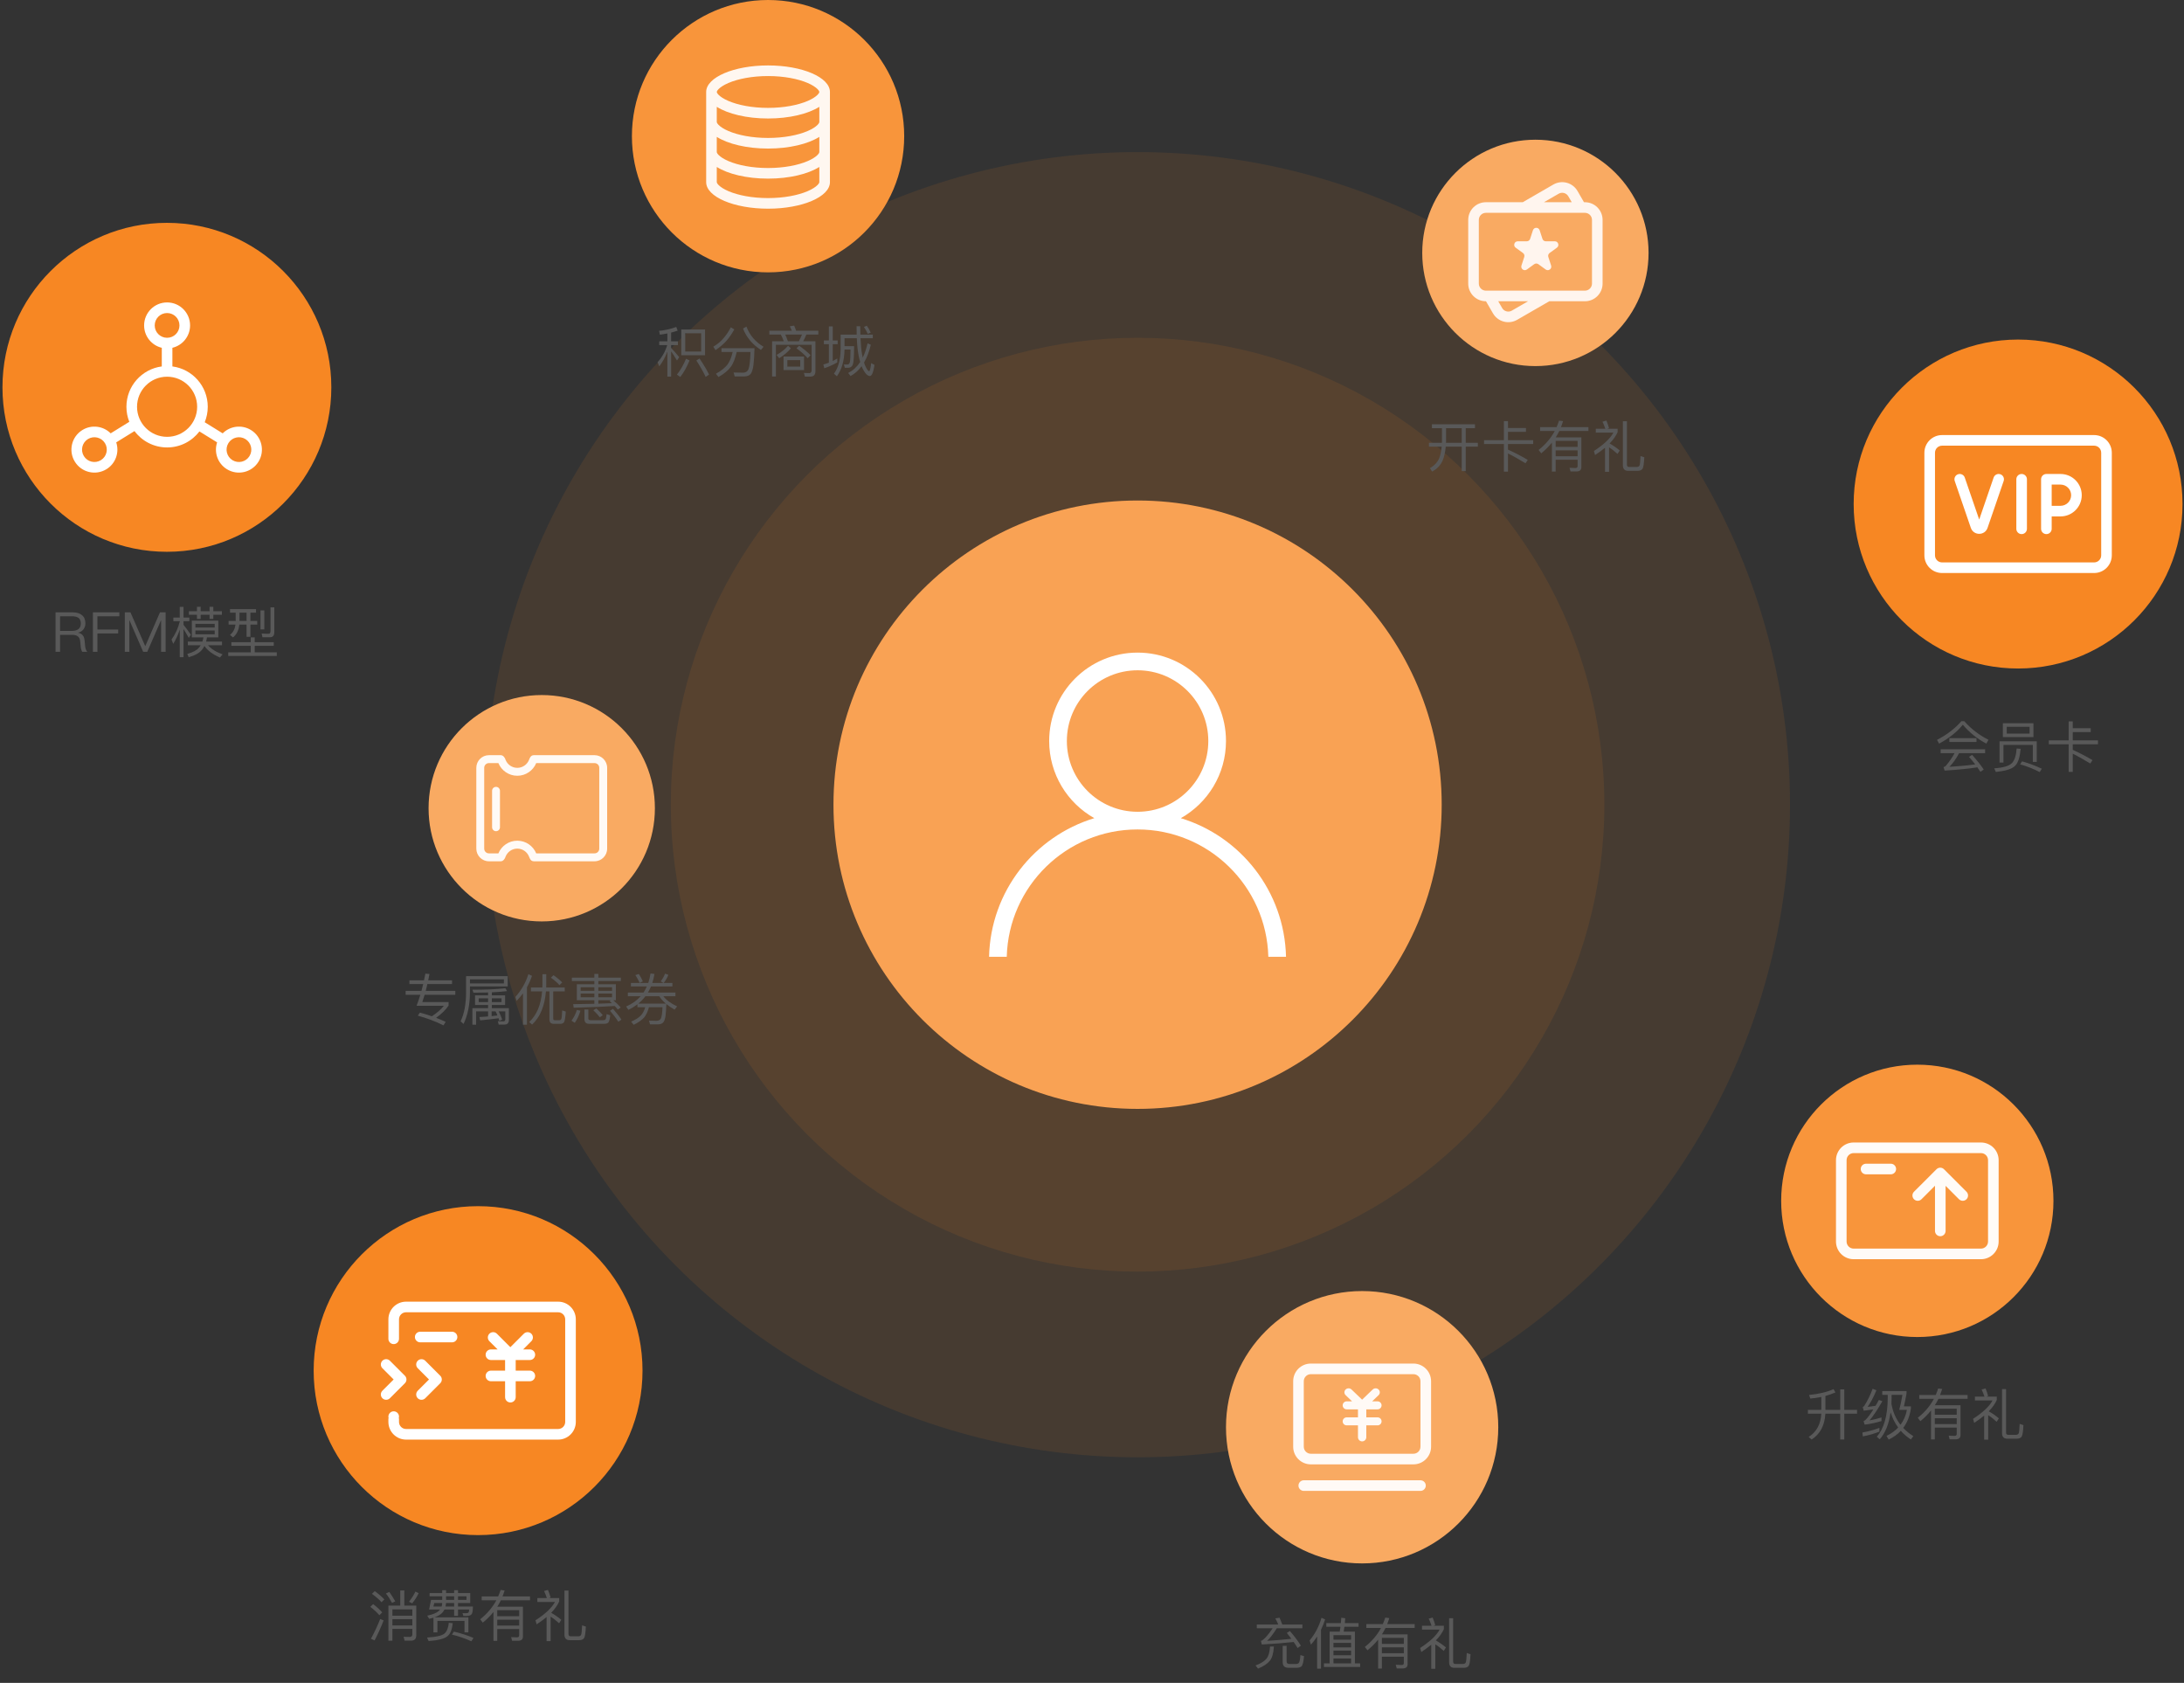 <svg width="553" height="426" viewBox="0 0 553 426" fill="none" xmlns="http://www.w3.org/2000/svg">
<rect x="0" y="0" width="553" height="426" fill="#333333" stroke="none"/>
<circle cx="288.042" cy="203.699" r="165.198" fill="#F78723" fill-opacity="0.1"/>
<circle cx="288.042" cy="203.699" r="118.19" fill="#F78723" fill-opacity="0.1"/>
<circle cx="288.042" cy="203.699" r="77.003" fill="#F9A254"/>
<path fill-rule="evenodd" clip-rule="evenodd" d="M305.95 187.582C305.95 197.472 297.932 205.49 288.042 205.49C278.152 205.49 270.134 197.472 270.134 187.582C270.134 177.692 278.152 169.674 288.042 169.674C297.932 169.674 305.95 177.692 305.95 187.582ZM298.99 207.111C305.815 203.277 310.426 195.968 310.426 187.582C310.426 175.219 300.405 165.198 288.042 165.198C275.679 165.198 265.657 175.219 265.657 187.582C265.657 195.965 270.266 203.272 277.087 207.107C261.928 211.711 250.823 225.63 250.436 242.2H254.914C255.389 224.317 270.034 209.966 288.032 209.966C306.029 209.966 320.674 224.317 321.149 242.2H325.627C325.24 225.635 314.142 211.719 298.99 207.111Z" fill="white"/>
<circle cx="42.26" cy="98.044" r="41.635" fill="#F78723"/>
<path fill-rule="evenodd" clip-rule="evenodd" d="M42.309 85.508C44.04 85.508 45.443 84.105 45.443 82.375C45.443 80.644 44.04 79.241 42.309 79.241C40.578 79.241 39.175 80.644 39.175 82.375C39.175 84.105 40.578 85.508 42.309 85.508ZM43.652 88.039C46.219 87.433 48.129 85.127 48.129 82.375C48.129 79.16 45.524 76.555 42.309 76.555C39.095 76.555 36.489 79.16 36.489 82.375C36.489 85.127 38.399 87.433 40.966 88.039V92.758C35.914 93.416 32.012 97.737 32.012 102.968C32.012 104.314 32.271 105.6 32.74 106.778L28.019 109.695C26.154 107.83 23.188 107.417 20.847 108.863C18.112 110.553 17.265 114.139 18.954 116.874C20.644 119.608 24.23 120.455 26.965 118.766C29.306 117.32 30.264 114.483 29.43 111.98L34.054 109.124C35.932 111.638 38.93 113.265 42.309 113.265C45.648 113.265 48.615 111.676 50.497 109.213L54.976 111.98C54.142 114.483 55.1 117.32 57.441 118.766C60.176 120.455 63.762 119.608 65.452 116.874C67.141 114.139 66.294 110.553 63.559 108.863C61.218 107.417 58.252 107.83 56.387 109.695L51.836 106.883C52.332 105.676 52.606 104.354 52.606 102.968C52.606 97.737 48.705 93.416 43.652 92.758V88.039ZM42.309 110.579C46.513 110.579 49.92 107.172 49.92 102.968C49.92 98.765 46.513 95.358 42.309 95.358C38.106 95.358 34.699 98.765 34.699 102.968C34.699 107.172 38.106 110.579 42.309 110.579ZM58.853 116.481C57.381 115.571 56.925 113.64 57.834 112.168C58.744 110.695 60.675 110.239 62.147 111.149C63.62 112.058 64.076 113.989 63.166 115.462C62.257 116.934 60.326 117.39 58.853 116.481ZM26.572 112.168C27.482 113.64 27.025 115.571 25.553 116.481C24.08 117.39 22.149 116.934 21.24 115.462C20.33 113.989 20.786 112.058 22.259 111.149C23.731 110.239 25.662 110.695 26.572 112.168Z" fill="white"/>
<path d="M14.064 155.004V165H15.212V160.702H18.236C18.866 160.702 19.342 160.814 19.678 161.066C20.042 161.318 20.252 161.752 20.308 162.34L20.434 163.67C20.476 164.23 20.616 164.664 20.84 165H22.086C21.792 164.636 21.61 164.146 21.554 163.53L21.4 161.99C21.288 160.982 20.756 160.38 19.804 160.17V160.142C20.378 160.002 20.826 159.722 21.162 159.274C21.47 158.84 21.624 158.35 21.624 157.79C21.624 156.866 21.316 156.166 20.728 155.69C20.154 155.228 19.37 155.004 18.376 155.004H14.064ZM15.212 155.998H18.236C19.006 155.998 19.58 156.152 19.944 156.46C20.28 156.754 20.462 157.216 20.462 157.832C20.462 158.42 20.28 158.868 19.93 159.19C19.538 159.526 18.964 159.708 18.236 159.708H15.212V155.998ZM23.525 155.004V165H24.673V160.352H29.923V159.358H24.673V155.998H30.217V155.004H23.525ZM31.605 155.004V165H32.753V157.048H32.795L36.253 165H37.289L40.747 157.048H40.789V165H41.937V155.004H40.509L36.799 163.53H36.757L33.033 155.004H31.605ZM47.828 154.724V155.62H49.872V156.67H50.81V155.62H53.064V156.67H54.016V155.62H56.186V154.724H54.016V153.604H53.064V154.724H50.81V153.604H49.872V154.724H47.828ZM51.762 163.516C52.574 164.692 53.876 165.658 55.696 166.442L56.368 165.644C54.716 165.056 53.484 164.286 52.672 163.334H56.214V162.41H52.182C52.266 162.088 52.35 161.738 52.406 161.346H55.276V157.104H48.57V161.346H51.51C51.44 161.71 51.356 162.074 51.244 162.41H47.562V163.334H50.824C50.712 163.53 50.572 163.712 50.432 163.894C49.816 164.608 48.822 165.154 47.422 165.532L47.786 166.372C49.396 165.91 50.516 165.28 51.16 164.468C51.384 164.188 51.594 163.866 51.762 163.516ZM46.47 159.232C46.834 159.806 47.282 160.548 47.8 161.472L48.332 160.674C47.688 159.736 47.072 158.896 46.47 158.168V157.244H47.94V156.334H46.47V153.618H45.518V156.334H43.894V157.244H45.518V157.328C45.098 159.036 44.398 160.548 43.432 161.892L43.866 162.984C44.538 161.906 45.084 160.702 45.518 159.386V166.358H46.47V159.232ZM54.366 160.562H49.48V159.61H54.366V160.562ZM49.48 158.854V157.916H54.366V158.854H49.48ZM58.244 154.192V155.088H59.672V157.188H57.88V158.112H59.616C59.476 159.26 59.014 160.114 58.23 160.702L58.986 161.36C59.91 160.632 60.442 159.554 60.596 158.112H62.43V161.192H63.41V158.112H65.132V157.188H63.41V155.088H64.824V154.192H58.244ZM60.638 155.088H62.43V157.188H60.638V155.088ZM65.958 154.514V159.33H66.924V154.514H65.958ZM58.58 162.564V163.488H63.494V165.126H57.796V166.05H70.088V165.126H64.502V163.488H69.318V162.564H64.502V161.346H63.494V162.564H58.58ZM68.338 161.318C69.08 161.318 69.458 160.884 69.458 160.03V153.744H68.492V159.792C68.492 160.212 68.324 160.436 68.002 160.436C67.442 160.436 66.868 160.408 66.252 160.366L66.462 161.318H68.338Z" fill="#595959"/>
<circle cx="121.054" cy="346.96" r="41.635" fill="#F78723"/>
<path fill-rule="evenodd" clip-rule="evenodd" d="M102.82 332.186H141.322C142.311 332.186 143.112 332.987 143.112 333.976V359.942C143.112 360.931 142.311 361.733 141.322 361.733H102.82C101.831 361.733 101.03 360.931 101.03 359.942V359.047H100.953C101.003 358.907 101.03 358.756 101.03 358.599C101.03 357.858 100.428 357.256 99.686 357.256C98.945 357.256 98.343 357.858 98.343 358.599C98.343 358.756 98.37 358.907 98.42 359.047H98.343V359.942C98.343 362.415 100.348 364.419 102.82 364.419H141.322C143.794 364.419 145.799 362.415 145.799 359.942V333.976C145.799 331.504 143.794 329.5 141.322 329.5H102.82C100.348 329.5 98.343 331.504 98.343 333.976V338.901C98.343 339.643 98.945 340.244 99.686 340.244C100.428 340.244 101.03 339.643 101.03 338.901V333.976C101.03 332.987 101.831 332.186 102.82 332.186ZM105.059 338.453C105.059 337.712 105.66 337.11 106.402 337.11H114.46C115.202 337.11 115.803 337.712 115.803 338.453C115.803 339.195 115.202 339.796 114.46 339.796H106.402C105.66 339.796 105.059 339.195 105.059 338.453ZM105.776 344.452C106.3 343.927 107.151 343.927 107.675 344.452L111.474 348.251C111.998 348.775 111.998 349.625 111.474 350.15L107.675 353.949C107.151 354.473 106.3 354.473 105.776 353.949C105.251 353.424 105.251 352.574 105.776 352.049L108.625 349.2L105.776 346.351C105.251 345.827 105.251 344.976 105.776 344.452ZM98.723 344.45C98.199 343.925 97.349 343.925 96.824 344.45C96.299 344.974 96.299 345.824 96.824 346.349L99.673 349.198L96.824 352.047C96.299 352.572 96.299 353.422 96.824 353.947C97.349 354.471 98.199 354.471 98.723 353.947L102.522 350.148C103.047 349.623 103.047 348.773 102.522 348.248L98.723 344.45ZM125.815 337.612C125.291 337.088 124.44 337.088 123.916 337.612C123.391 338.137 123.391 338.987 123.916 339.512L125.991 341.587H124.309C123.568 341.587 122.966 342.189 122.966 342.93C122.966 343.672 123.568 344.273 124.309 344.273H127.891V346.96H124.309C123.568 346.96 122.966 347.561 122.966 348.303C122.966 349.044 123.568 349.646 124.309 349.646H127.891V353.675C127.891 354.417 128.492 355.018 129.234 355.018C129.976 355.018 130.577 354.417 130.577 353.675V349.646H134.159C134.9 349.646 135.502 349.044 135.502 348.303C135.502 347.561 134.9 346.96 134.159 346.96H130.577V344.273H134.159C134.9 344.273 135.502 343.672 135.502 342.93C135.502 342.189 134.9 341.587 134.159 341.587H132.463L134.539 339.512C135.063 338.987 135.063 338.137 134.539 337.612C134.014 337.088 133.164 337.088 132.639 337.612L129.227 341.024L125.815 337.612Z" fill="white"/>
<path d="M101.343 402.604V406.426H98.347V415.33H99.355V412.334H104.409V413.706C104.409 414.14 104.185 414.364 103.751 414.364L102.183 414.336L102.449 415.316H104.087C104.955 415.316 105.403 414.854 105.403 413.93V406.426H102.379V402.604H101.343ZM99.355 409.87H104.409V411.466H99.355V409.87ZM104.409 409.002H99.355V407.392H104.409V409.002ZM98.557 402.968L97.717 403.374C98.277 404.074 98.795 404.872 99.271 405.754L100.083 405.362C99.593 404.494 99.089 403.696 98.557 402.968ZM105.179 402.898C104.787 403.738 104.241 404.592 103.569 405.46L104.367 405.866C105.039 405.04 105.585 404.186 106.005 403.29L105.179 402.898ZM96.261 409.828C95.589 411.536 94.819 413.202 93.923 414.84L94.847 415.246C95.687 413.664 96.443 411.97 97.143 410.178L96.261 409.828ZM94.889 402.772L94.175 403.458C95.211 404.214 96.023 404.914 96.611 405.586L97.325 404.872C96.667 404.172 95.855 403.472 94.889 402.772ZM94.483 406.062L93.769 406.748C94.749 407.504 95.505 408.218 96.065 408.876L96.779 408.162C96.163 407.462 95.407 406.762 94.483 406.062ZM109.967 405.782H111.969C111.955 406.09 111.899 406.384 111.815 406.664H109.743L109.967 405.782ZM112.949 405.782H114.993V406.664H112.823C112.879 406.384 112.921 406.09 112.949 405.782ZM115.973 405.782H119.067V403.262H115.973V402.534H114.993V403.262H112.949V402.534H111.969V403.262H108.777V404.088H111.969V404.984H109.141L108.651 407.434H111.409C111.325 407.546 111.227 407.658 111.129 407.77C110.583 408.274 109.603 408.68 108.175 408.988L108.679 409.786C109.043 409.702 109.407 409.604 109.757 409.492V413.216H110.751V410.304H117.611V413.216H118.605V409.408H110.009C110.821 409.128 111.437 408.778 111.885 408.358C112.137 408.092 112.361 407.784 112.543 407.434H114.993V409.03H115.973V407.434H118.787C118.773 407.798 118.731 408.036 118.647 408.162C118.535 408.302 118.269 408.372 117.835 408.372C117.611 408.372 117.373 408.358 117.121 408.344L117.317 409.058C117.513 409.058 117.737 409.072 117.961 409.072C118.717 409.072 119.207 408.918 119.417 408.61C119.627 408.344 119.739 407.7 119.739 406.664H115.973V405.782ZM112.949 404.088H114.993V404.984H112.949V404.088ZM115.973 404.088H118.115V404.984H115.973V404.088ZM114.937 413.02L114.433 413.776C116.113 414.182 117.751 414.742 119.347 415.47L119.893 414.63C118.395 413.986 116.743 413.454 114.937 413.02ZM113.635 410.794C113.523 412.068 113.159 412.978 112.529 413.524C111.815 414.084 110.345 414.406 108.119 414.518L108.525 415.414C111.045 415.232 112.655 414.798 113.383 414.112C114.041 413.552 114.461 412.488 114.643 410.892L113.635 410.794ZM125.899 407.602H131.457V409.128H125.899V407.602ZM131.457 410.01V411.494H125.899V410.01H131.457ZM131.457 412.376V413.972C131.457 414.308 131.275 414.476 130.911 414.476C130.449 414.476 129.945 414.448 129.413 414.42L129.665 415.344H131.233C132.017 415.316 132.409 414.966 132.409 414.28V406.72H125.913C126.249 406.202 126.543 405.656 126.823 405.096H134.201V404.116H127.243C127.439 403.626 127.607 403.122 127.775 402.604L126.753 402.478C126.585 403.024 126.375 403.57 126.137 404.116H121.965V405.096H125.675C124.709 406.902 123.351 408.498 121.587 409.898L122.245 410.752C123.253 409.94 124.163 409.03 124.947 408.05V415.372H125.899V412.376H131.457ZM138.401 409.338V415.428H139.423V409.24C140.137 409.688 140.851 410.248 141.565 410.906L142.125 410.038C141.341 409.366 140.487 408.778 139.563 408.26C140.487 407.308 141.159 406.356 141.593 405.404V404.536H138.975L139.409 404.368C139.255 403.78 139.031 403.15 138.751 402.464L137.757 402.744C138.037 403.318 138.275 403.92 138.471 404.536H136.063V405.516H140.515C139.703 407.028 138.051 408.568 135.587 410.164L135.881 411.186C136.819 410.57 137.659 409.954 138.401 409.338ZM146.591 415.19C147.207 415.19 147.641 415.022 147.879 414.686C148.117 414.336 148.271 413.356 148.341 411.746L147.389 411.438C147.333 412.824 147.249 413.636 147.123 413.874C146.983 414.098 146.745 414.21 146.423 414.21H144.505C144.127 414.21 143.945 414.014 143.945 413.622V402.632H142.923V413.762C142.923 414.714 143.371 415.19 144.267 415.19H146.591Z" fill="#595959"/>
<circle cx="510.991" cy="127.591" r="41.635" fill="#F78723"/>
<path fill-rule="evenodd" clip-rule="evenodd" d="M491.741 112.818H530.242C531.231 112.818 532.033 113.62 532.033 114.609V140.575C532.033 141.564 531.231 142.366 530.242 142.366H491.741C490.752 142.366 489.95 141.564 489.95 140.575V114.609C489.95 113.62 490.752 112.818 491.741 112.818ZM487.264 114.609C487.264 112.136 489.268 110.132 491.741 110.132H530.242C532.715 110.132 534.719 112.136 534.719 114.609V140.575C534.719 143.047 532.715 145.052 530.242 145.052H491.741C489.268 145.052 487.264 143.047 487.264 140.575V114.609ZM495.781 120.054C496.483 119.813 497.247 120.186 497.488 120.888L501.143 131.519L504.797 120.888C505.038 120.186 505.802 119.813 506.504 120.054C507.205 120.295 507.579 121.06 507.337 121.761L503.26 133.624C502.567 135.638 499.718 135.638 499.026 133.624L494.948 121.761C494.707 121.06 495.08 120.295 495.781 120.054ZM511.887 119.981C512.629 119.981 513.23 120.583 513.23 121.324V133.86C513.23 134.602 512.629 135.203 511.887 135.203C511.145 135.203 510.544 134.602 510.544 133.86V121.324C510.544 120.583 511.145 119.981 511.887 119.981ZM518.155 119.981C517.459 119.981 516.888 120.51 516.819 121.187C516.814 121.232 516.812 121.278 516.812 121.324V128.04V130.726V133.86C516.812 134.602 517.413 135.203 518.155 135.203C518.897 135.203 519.498 134.602 519.498 133.86V130.726H521.736C524.703 130.726 527.109 128.321 527.109 125.354C527.109 122.387 524.703 119.981 521.736 119.981H518.155ZM521.736 128.04H519.498V122.668H521.736C523.22 122.668 524.423 123.87 524.423 125.354C524.423 126.837 523.22 128.04 521.736 128.04Z" fill="white"/>
<path d="M496.635 182.562C494.983 184.452 492.925 186.02 490.461 187.28L490.993 188.246C493.485 186.902 495.487 185.306 496.999 183.458C498.651 185.418 500.625 187.014 502.949 188.232L503.495 187.266C501.185 186.118 499.141 184.55 497.363 182.562H496.635ZM493.583 186.86V187.812H500.457V186.86H493.583ZM491.385 189.674V190.654H494.899C494.297 191.802 493.541 192.88 492.645 193.916C492.533 194.028 492.365 194.112 492.113 194.182L492.393 195.064C495.739 194.868 498.497 194.588 500.681 194.238C500.961 194.63 501.213 195.008 501.451 195.386L502.291 194.798C501.605 193.748 500.625 192.516 499.351 191.088L498.567 191.592C499.141 192.236 499.659 192.88 500.135 193.496C498.063 193.776 495.893 193.972 493.611 194.112C494.563 193.118 495.375 191.97 496.047 190.654H502.641V189.674H491.385ZM515.717 187.644H506.295V193.034H507.289V188.568H514.723V192.866H515.717V187.644ZM507.135 183.08V186.594H514.877V183.08H507.135ZM513.897 185.712H508.115V183.976H513.897V185.712ZM510.621 189.478C510.509 191.2 510.117 192.418 509.473 193.132C508.731 193.902 507.219 194.35 504.951 194.49L505.343 195.4C507.947 195.162 509.613 194.602 510.341 193.734C511.013 193.006 511.447 191.62 511.643 189.562L510.621 189.478ZM512.007 192.726L511.503 193.482C513.197 193.958 514.849 194.602 516.459 195.442L517.005 194.602C515.493 193.874 513.827 193.244 512.007 192.726ZM523.795 182.604V187.42H518.769V188.4H523.795V195.386H524.831V190.794C526.035 191.368 527.505 192.194 529.269 193.272L529.843 192.418C528.149 191.424 526.483 190.556 524.831 189.814V188.4H531.215V187.42H524.831V185.32H529.381V184.34H524.831V182.604H523.795Z" fill="#595959"/>
<circle cx="194.475" cy="34.472" r="34.472" fill="#F8953B"/>
<path fill-rule="evenodd" clip-rule="evenodd" d="M207.458 23.281C207.458 23.306 207.453 23.548 207.001 24.007C206.53 24.484 205.715 25.037 204.496 25.559C202.069 26.6 198.527 27.309 194.475 27.309C190.422 27.309 186.881 26.6 184.453 25.559C183.234 25.037 182.42 24.484 181.949 24.007C181.496 23.548 181.492 23.306 181.492 23.281V23.28V23.28V23.279C181.492 23.259 181.492 23.016 181.949 22.553C182.42 22.076 183.234 21.523 184.453 21C186.881 19.96 190.422 19.251 194.475 19.251C198.527 19.251 202.069 19.96 204.496 21C205.715 21.523 206.53 22.076 207.001 22.553C207.458 23.016 207.458 23.259 207.458 23.279V23.28V23.28C207.458 23.28 207.458 23.28 207.458 23.281ZM207.458 27.041C204.641 28.823 199.877 29.995 194.475 29.995C189.073 29.995 184.309 28.823 181.492 27.041V30.89V30.891V30.892C181.492 30.917 181.496 31.159 181.949 31.618C182.42 32.095 183.234 32.648 184.453 33.17C186.881 34.211 190.422 34.92 194.475 34.92C198.527 34.92 202.069 34.211 204.496 33.17C205.715 32.648 206.53 32.095 207.001 31.618C207.453 31.159 207.458 30.917 207.458 30.892C207.458 30.891 207.458 30.891 207.458 30.891V30.89V27.041ZM207.458 34.651C204.641 36.434 199.877 37.606 194.475 37.606C189.073 37.606 184.309 36.434 181.492 34.651V38.501V38.502V38.502C181.492 38.527 181.496 38.77 181.949 39.228C182.42 39.706 183.234 40.258 184.453 40.781C186.881 41.821 190.422 42.531 194.475 42.531C198.527 42.531 202.069 41.821 204.496 40.781C205.715 40.258 206.53 39.706 207.001 39.228C207.453 38.77 207.458 38.527 207.458 38.502C207.458 38.502 207.458 38.502 207.458 38.502V38.501V34.651ZM210.144 38.501V30.89V23.28C210.144 19.571 203.129 16.564 194.475 16.564C185.821 16.564 178.806 19.571 178.806 23.28V30.89V38.501V46.112C178.806 49.821 185.821 52.827 194.475 52.827C203.129 52.827 210.144 49.821 210.144 46.112V38.501ZM207.458 42.262C204.641 44.045 199.877 45.217 194.475 45.217C189.073 45.217 184.309 44.045 181.492 42.262V46.112V46.112C181.492 46.133 181.492 46.376 181.949 46.839C182.42 47.316 183.234 47.869 184.453 48.392C186.881 49.432 190.422 50.141 194.475 50.141C198.527 50.141 202.069 49.432 204.496 48.392C205.715 47.869 206.53 47.316 207.001 46.839C207.458 46.376 207.458 46.133 207.458 46.112V46.112V42.262Z" fill="#FFFBF7" fill-opacity="0.96"/>
<path d="M167.077 84.718C167.749 84.634 168.379 84.522 168.981 84.41V86.398H166.923V87.364H168.939C168.449 88.988 167.637 90.43 166.503 91.69L166.923 92.74C167.777 91.634 168.463 90.388 168.981 89.016V95.344H169.933V88.946C170.339 89.506 170.829 90.276 171.417 91.256L171.977 90.416C171.277 89.548 170.605 88.764 169.933 88.078V87.364H171.655V86.398H169.933V84.186C170.521 84.046 171.067 83.878 171.585 83.696L171.235 82.758C169.975 83.248 168.519 83.584 166.881 83.752L167.077 84.718ZM172.495 83.402V89.926H178.529V83.402H172.495ZM177.535 88.974H173.503V84.368H177.535V88.974ZM173.713 90.808C173.069 92.362 172.299 93.706 171.403 94.826L172.257 95.428C173.153 94.252 173.937 92.866 174.595 91.242L173.713 90.808ZM177.129 90.752L176.317 91.256C177.311 92.768 178.095 94.154 178.683 95.414L179.537 94.812C178.977 93.664 178.179 92.306 177.129 90.752ZM185.053 82.856C184.493 83.92 183.877 84.83 183.205 85.614C182.435 86.496 181.567 87.21 180.615 87.756L181.161 88.638C182.323 87.854 183.261 87.056 183.961 86.244C184.619 85.502 185.277 84.55 185.935 83.388L185.053 82.856ZM185.515 89.1C185.221 90.416 184.787 91.48 184.199 92.292C183.541 93.132 182.561 93.902 181.273 94.602L181.917 95.442C183.345 94.644 184.423 93.748 185.137 92.74C185.739 91.844 186.201 90.626 186.537 89.1H190.023C189.953 91.284 189.799 92.698 189.547 93.37C189.309 94.014 188.819 94.336 188.063 94.336C187.335 94.336 186.565 94.322 185.753 94.294L186.033 95.288H188.581C189.281 95.246 189.785 95.022 190.093 94.616C190.415 94.196 190.639 93.44 190.779 92.376C190.919 91.298 191.003 89.884 191.045 88.134H182.687V89.1H185.515ZM189.001 82.674L188.133 83.164C188.987 85.376 190.499 87.182 192.669 88.582L193.341 87.784C191.255 86.538 189.813 84.83 189.001 82.674ZM198.395 90.248V93.692H203.589V90.248H198.395ZM202.623 92.796H199.361V91.158H202.623V92.796ZM202.357 87.518L201.671 88.162C202.875 89.044 203.813 89.884 204.499 90.668L205.255 89.926C204.471 89.128 203.505 88.33 202.357 87.518ZM201.083 82.422L199.977 82.604C200.159 82.94 200.327 83.304 200.495 83.71H194.797V84.69H197.709C197.989 85.222 198.241 85.782 198.451 86.384H195.497V95.302H196.463V87.28H205.507V93.72C205.507 94.196 205.311 94.448 204.919 94.448L203.561 94.406L203.813 95.33H205.241C206.053 95.33 206.473 94.868 206.473 93.944V86.384H203.365C203.645 85.88 203.925 85.32 204.177 84.69H207.201V83.71H201.573C201.419 83.234 201.251 82.814 201.083 82.422ZM199.501 86.384C199.291 85.768 199.067 85.194 198.829 84.69H203.071C202.833 85.264 202.567 85.824 202.273 86.384H199.501ZM199.543 87.532C198.759 88.428 197.793 89.198 196.645 89.842L197.289 90.682C198.465 89.968 199.459 89.128 200.257 88.162L199.543 87.532ZM208.615 86.174V87.126H209.875V91.816C209.427 91.984 208.951 92.138 208.475 92.264L208.727 93.216C209.903 92.824 210.995 92.32 212.003 91.732V90.752C211.625 90.976 211.247 91.186 210.855 91.382V87.126H212.101V86.174H210.855V82.632H209.875V86.174H208.615ZM213.837 88.484H215.349C215.335 90.094 215.293 91.116 215.209 91.564C215.125 91.998 214.943 92.236 214.635 92.264H213.669L213.921 93.09H214.873C215.391 93.062 215.755 92.782 215.951 92.25C216.147 91.69 216.259 90.15 216.259 87.63H213.837V85.614H216.945C217.029 87.406 217.183 88.89 217.421 90.08C217.533 90.64 217.659 91.158 217.813 91.634C217.001 92.866 215.979 93.79 214.761 94.42L215.363 95.19C216.427 94.616 217.365 93.79 218.163 92.698C218.345 93.174 218.541 93.58 218.765 93.93C219.283 94.77 219.773 95.19 220.249 95.19C220.753 95.19 221.145 94.252 221.425 92.376L220.585 91.914C220.431 93.258 220.263 93.944 220.067 93.958C219.871 93.958 219.591 93.622 219.255 92.964C219.087 92.642 218.919 92.25 218.779 91.774C219.507 90.542 220.081 89.03 220.501 87.266L219.675 86.916C219.367 88.274 218.961 89.478 218.443 90.528C218.387 90.276 218.331 90.024 218.289 89.744C218.093 88.736 217.967 87.35 217.883 85.614H221.005V84.704H217.855C217.827 84.046 217.813 83.332 217.813 82.576H216.889C216.889 83.318 216.889 84.032 216.917 84.704H212.857V88.512C212.801 91.116 212.241 93.132 211.163 94.588L211.905 95.246C213.137 93.566 213.781 91.312 213.837 88.512V88.484ZM219.493 82.464L218.751 82.758C219.101 83.262 219.423 83.85 219.731 84.522L220.473 84.2C220.193 83.584 219.871 83.01 219.493 82.464Z" fill="#595959"/>
<circle cx="485.473" cy="303.981" r="34.472" fill="#F8953B"/>
<path fill-rule="evenodd" clip-rule="evenodd" d="M501.59 291.894H469.356C468.367 291.894 467.566 292.695 467.566 293.684V314.278C467.566 315.267 468.367 316.069 469.356 316.069H501.59C502.579 316.069 503.381 315.267 503.381 314.278V293.684C503.381 292.695 502.579 291.894 501.59 291.894ZM469.356 289.208C466.884 289.208 464.879 291.212 464.879 293.684V314.278C464.879 316.751 466.884 318.755 469.356 318.755H501.59C504.062 318.755 506.067 316.751 506.067 314.278V293.684C506.067 291.212 504.062 289.208 501.59 289.208H469.356ZM471.147 295.923C471.147 295.181 471.748 294.58 472.49 294.58H478.758C479.5 294.58 480.101 295.181 480.101 295.923C480.101 296.665 479.5 297.266 478.758 297.266H472.49C471.748 297.266 471.147 296.665 471.147 295.923ZM490.313 295.995L484.632 301.675C484.108 302.2 484.108 303.05 484.632 303.575C485.157 304.099 486.007 304.099 486.531 303.575L489.95 300.156V311.592C489.95 312.334 490.551 312.935 491.293 312.935C492.035 312.935 492.636 312.334 492.636 311.592V300.182L496.028 303.575C496.553 304.099 497.403 304.099 497.928 303.575C498.452 303.05 498.452 302.2 497.928 301.675L492.229 295.977C491.705 295.453 490.855 295.453 490.33 295.977C490.324 295.983 490.319 295.989 490.313 295.995Z" fill="#FFFBF7"/>
<path d="M464.265 351.646C462.599 352.388 460.527 352.878 458.063 353.116L458.385 354.026C459.337 353.942 460.275 353.816 461.171 353.62V356.882H457.769V357.862H461.157C461.017 360.522 459.953 362.482 457.965 363.742L458.721 364.4C460.877 363 462.025 360.83 462.193 357.862H465.959V364.386H466.981V357.862H470.215V356.882H466.981V351.702H465.959V356.882H462.207V353.368C463.075 353.13 463.929 352.836 464.741 352.472L464.265 351.646ZM475.871 361.446C474.639 361.936 473.197 362.328 471.559 362.622L471.685 363.602C473.253 363.308 474.639 362.902 475.871 362.398V361.446ZM474.163 351.548C473.575 353.144 472.875 354.572 472.077 355.818C471.951 356 471.811 356.126 471.657 356.182L471.909 357.106C472.721 357.008 473.533 356.896 474.345 356.77C473.561 358.03 472.889 358.912 472.329 359.444C472.203 359.556 472.049 359.654 471.867 359.724L472.133 360.634C473.491 360.466 474.919 360.172 476.403 359.724V358.814C475.395 359.122 474.373 359.374 473.365 359.556C474.233 358.59 475.311 356.966 476.627 354.698L475.745 354.376C475.451 354.894 475.171 355.384 474.905 355.86C474.233 355.972 473.561 356.056 472.889 356.126C473.645 355.09 474.387 353.69 475.115 351.926L474.163 351.548ZM477.985 353.088V353.844C477.957 358.366 477.033 361.642 475.213 363.686L475.955 364.344C477.369 362.748 478.293 360.466 478.713 357.512C479.147 358.94 479.791 360.228 480.631 361.362C479.833 362.202 478.839 362.916 477.663 363.49L478.223 364.414C479.427 363.826 480.463 363.098 481.303 362.202C482.003 363.014 482.857 363.742 483.837 364.386L484.467 363.546C483.487 362.93 482.633 362.244 481.905 361.46C482.913 360.13 483.557 358.492 483.851 356.56V356H482.073C482.297 355.104 482.521 354.026 482.745 352.766V352.136H476.599V353.088H477.985ZM481.219 360.662C480.043 359.164 479.273 357.386 478.923 355.342C478.951 354.866 478.965 354.362 478.965 353.844V353.088H481.709C481.415 354.754 481.149 356.014 480.897 356.882H482.843C482.563 358.324 482.031 359.584 481.219 360.662ZM489.899 356.602H495.457V358.128H489.899V356.602ZM495.457 359.01V360.494H489.899V359.01H495.457ZM495.457 361.376V362.972C495.457 363.308 495.275 363.476 494.911 363.476C494.449 363.476 493.945 363.448 493.413 363.42L493.665 364.344H495.233C496.017 364.316 496.409 363.966 496.409 363.28V355.72H489.913C490.249 355.202 490.543 354.656 490.823 354.096H498.201V353.116H491.243C491.439 352.626 491.607 352.122 491.775 351.604L490.753 351.478C490.585 352.024 490.375 352.57 490.137 353.116H485.965V354.096H489.675C488.709 355.902 487.351 357.498 485.587 358.898L486.245 359.752C487.253 358.94 488.163 358.03 488.947 357.05V364.372H489.899V361.376H495.457ZM502.401 358.338V364.428H503.423V358.24C504.137 358.688 504.851 359.248 505.565 359.906L506.125 359.038C505.341 358.366 504.487 357.778 503.563 357.26C504.487 356.308 505.159 355.356 505.593 354.404V353.536H502.975L503.409 353.368C503.255 352.78 503.031 352.15 502.751 351.464L501.757 351.744C502.037 352.318 502.275 352.92 502.471 353.536H500.063V354.516H504.515C503.703 356.028 502.051 357.568 499.587 359.164L499.881 360.186C500.819 359.57 501.659 358.954 502.401 358.338ZM510.591 364.19C511.207 364.19 511.641 364.022 511.879 363.686C512.117 363.336 512.271 362.356 512.341 360.746L511.389 360.438C511.333 361.824 511.249 362.636 511.123 362.874C510.983 363.098 510.745 363.21 510.423 363.21H508.505C508.127 363.21 507.945 363.014 507.945 362.622V351.632H506.923V362.762C506.923 363.714 507.371 364.19 508.267 364.19H510.591Z" fill="#595959"/>
<circle cx="344.898" cy="361.286" r="34.472" fill="#F9AA62"/>
<path fill-rule="evenodd" clip-rule="evenodd" d="M357.882 347.855H331.915C330.926 347.855 330.125 348.657 330.125 349.646V366.21C330.125 367.199 330.926 368.001 331.915 368.001H357.882C358.871 368.001 359.672 367.199 359.672 366.21V349.646C359.672 348.657 358.871 347.855 357.882 347.855ZM331.915 345.169C329.443 345.169 327.439 347.173 327.439 349.646V366.21C327.439 368.683 329.443 370.687 331.915 370.687H357.882C360.354 370.687 362.358 368.683 362.358 366.21V349.646C362.358 347.173 360.354 345.169 357.882 345.169H331.915ZM328.782 376.06C328.782 375.318 329.383 374.716 330.125 374.716H359.672C360.414 374.716 361.015 375.318 361.015 376.06C361.015 376.801 360.414 377.403 359.672 377.403H330.125C329.383 377.403 328.782 376.801 328.782 376.06ZM342.212 351.733C341.8 351.338 341.132 351.338 340.72 351.733C340.308 352.129 340.308 352.771 340.72 353.167L342.351 354.733H340.987C340.428 354.733 339.974 355.187 339.974 355.746C339.974 356.306 340.428 356.76 340.987 356.76H343.843V358.786H340.987C340.428 358.786 339.974 359.24 339.974 359.8C339.974 360.36 340.428 360.813 340.987 360.813H343.843V363.812C343.843 364.395 344.316 364.867 344.899 364.867C345.481 364.867 345.954 364.395 345.954 363.812V360.813H348.81C349.369 360.813 349.823 360.36 349.823 359.8C349.823 359.24 349.369 358.786 348.81 358.786H345.954V356.76H348.81C349.369 356.76 349.823 356.306 349.823 355.746C349.823 355.187 349.369 354.733 348.81 354.733H347.435L349.066 353.167C349.478 352.771 349.478 352.129 349.066 351.733C348.654 351.338 347.986 351.338 347.574 351.733L344.893 354.308L342.212 351.733Z" fill="#FFFAF6"/>
<path d="M323.985 409.506L322.907 409.674C323.187 410.15 323.439 410.668 323.663 411.228H318.231V412.166H322.249C321.115 413.86 320.191 414.896 319.491 415.288C319.435 415.316 319.365 415.344 319.267 415.372L319.505 416.282C322.403 416.128 325.091 415.918 327.569 415.652C327.933 416.17 328.255 416.674 328.549 417.178L329.389 416.59C328.745 415.526 327.821 414.294 326.617 412.866L325.833 413.356C326.239 413.86 326.617 414.35 326.981 414.84C324.937 415.064 322.893 415.246 320.835 415.358C321.535 414.728 322.361 413.664 323.299 412.166H329.767V411.228H324.671C324.447 410.584 324.223 410.01 323.985 409.506ZM321.577 416.8C321.493 418.228 321.185 419.264 320.653 419.908C320.107 420.552 319.197 421.112 317.909 421.588L318.539 422.386C319.953 421.812 320.961 421.126 321.577 420.342C322.137 419.6 322.459 418.424 322.557 416.8H321.577ZM328.409 422.176C328.913 422.162 329.291 422.036 329.571 421.798C329.851 421.504 330.061 420.65 330.187 419.236L329.263 418.956C329.193 420.132 329.039 420.818 328.815 421.014C328.633 421.154 328.409 421.224 328.143 421.224H326.505C326.015 421.224 325.777 421 325.777 420.58V416.618H324.783V420.748C324.783 421.7 325.259 422.176 326.225 422.176H328.409ZM339.623 409.506C339.595 409.954 339.553 410.416 339.511 410.878H335.829V411.802H339.413C339.357 412.208 339.287 412.614 339.231 413.02H336.669V421.056H335.227V421.98H344.397V421.056H343.067V413.02H340.225C340.281 412.628 340.351 412.222 340.407 411.802H343.991V410.878H340.519C340.547 410.486 340.589 410.066 340.617 409.646L339.623 409.506ZM337.635 421.056V419.824H342.101V421.056H337.635ZM337.635 419.012V417.836H342.101V419.012H337.635ZM337.635 417.024V415.876H342.101V417.024H337.635ZM337.635 415.064V413.93H342.101V415.064H337.635ZM333.505 414.266V422.4H334.485V412.544C334.891 411.718 335.241 410.85 335.521 409.94L334.611 409.52C333.995 411.676 332.987 413.594 331.601 415.26L331.937 416.324C332.511 415.68 333.029 414.994 333.505 414.266ZM349.899 414.602H355.457V416.128H349.899V414.602ZM355.457 417.01V418.494H349.899V417.01H355.457ZM355.457 419.376V420.972C355.457 421.308 355.275 421.476 354.911 421.476C354.449 421.476 353.945 421.448 353.413 421.42L353.665 422.344H355.233C356.017 422.316 356.409 421.966 356.409 421.28V413.72H349.913C350.249 413.202 350.543 412.656 350.823 412.096H358.201V411.116H351.243C351.439 410.626 351.607 410.122 351.775 409.604L350.753 409.478C350.585 410.024 350.375 410.57 350.137 411.116H345.965V412.096H349.675C348.709 413.902 347.351 415.498 345.587 416.898L346.245 417.752C347.253 416.94 348.163 416.03 348.947 415.05V422.372H349.899V419.376H355.457ZM362.401 416.338V422.428H363.423V416.24C364.137 416.688 364.851 417.248 365.565 417.906L366.125 417.038C365.341 416.366 364.487 415.778 363.563 415.26C364.487 414.308 365.159 413.356 365.593 412.404V411.536H362.975L363.409 411.368C363.255 410.78 363.031 410.15 362.751 409.464L361.757 409.744C362.037 410.318 362.275 410.92 362.471 411.536H360.063V412.516H364.515C363.703 414.028 362.051 415.568 359.587 417.164L359.881 418.186C360.819 417.57 361.659 416.954 362.401 416.338ZM370.591 422.19C371.207 422.19 371.641 422.022 371.879 421.686C372.117 421.336 372.271 420.356 372.341 418.746L371.389 418.438C371.333 419.824 371.249 420.636 371.123 420.874C370.983 421.098 370.745 421.21 370.423 421.21H368.505C368.127 421.21 367.945 421.014 367.945 420.622V409.632H366.923V420.762C366.923 421.714 367.371 422.19 368.267 422.19H370.591Z" fill="#595959"/>
<circle cx="137.17" cy="204.594" r="28.652" fill="#F9AA62"/>
<path fill-rule="evenodd" clip-rule="evenodd" d="M122.602 194.371C122.602 193.706 123.138 193.168 123.799 193.168H126.194C126.976 195.052 128.825 196.375 130.984 196.375C133.142 196.375 134.992 195.052 135.773 193.168H150.542C151.203 193.168 151.739 193.706 151.739 194.371V214.818C151.739 215.482 151.203 216.02 150.542 216.02H135.773C134.992 214.137 133.142 212.813 130.984 212.813C128.825 212.813 126.976 214.137 126.194 216.02H123.799C123.138 216.02 122.602 215.482 122.602 214.818V194.371ZM150.542 218.025H136.034H135.773H135.175C134.376 218.025 134.139 217.305 133.945 216.822C133.471 215.647 132.324 214.818 130.984 214.818C129.644 214.818 128.496 215.647 128.022 216.822C127.856 217.424 127.391 218.025 126.793 218.025H126.194H125.795H123.799C122.036 218.025 120.606 216.589 120.606 214.818V194.371C120.606 192.6 122.036 191.164 123.799 191.164H125.795H126.194H126.793C127.391 191.164 127.856 191.765 128.022 192.366C128.496 193.542 129.644 194.371 130.984 194.371C132.324 194.371 133.471 193.542 133.945 192.366C134.139 191.884 134.376 191.164 135.175 191.164H135.773H136.034H150.542C152.305 191.164 153.735 192.6 153.735 194.371V214.818C153.735 216.589 152.305 218.025 150.542 218.025ZM125.595 199.182C125.044 199.182 124.597 199.631 124.597 200.184V209.405C124.597 209.959 125.044 210.408 125.595 210.408C126.146 210.408 126.593 209.959 126.593 209.405V200.184C126.593 199.631 126.146 199.182 125.595 199.182Z" fill="#FFFAF6"/>
<path d="M102.713 250.832V251.812H106.437C106.143 252.778 105.821 253.702 105.485 254.598H112.401C111.659 255.522 110.637 256.418 109.349 257.258C108.383 256.922 107.375 256.6 106.325 256.32L105.793 257.104C108.019 257.706 110.189 258.518 112.289 259.554L112.849 258.672C112.079 258.308 111.267 257.958 110.427 257.65C111.869 256.614 112.919 255.564 113.591 254.528V253.66H106.927C107.123 253.086 107.333 252.47 107.529 251.812H115.285V250.832H107.795C107.935 250.286 108.075 249.712 108.215 249.096H114.459V248.158H108.425C108.537 247.654 108.635 247.108 108.747 246.548L107.711 246.464C107.599 247.024 107.487 247.584 107.361 248.158H103.665V249.096H107.151C107.011 249.684 106.871 250.258 106.717 250.832H102.713ZM120.283 251.966V254.402H123.587V255.2H119.611V259.4H120.549V256.012H123.587V257.3C122.873 257.356 122.145 257.398 121.389 257.454L121.599 258.294C123.237 258.14 124.777 257.958 126.233 257.762C126.303 257.958 126.373 258.182 126.457 258.406L127.157 258.098C126.905 257.37 126.611 256.684 126.275 256.012H127.941V258C127.941 258.364 127.773 258.546 127.465 258.546L126.051 258.504L126.275 259.358H127.745C128.473 259.358 128.851 258.966 128.851 258.196V255.2H124.539V254.402H127.899V251.966H124.539V251.196C125.995 251.126 127.283 251.028 128.389 250.888L127.969 250.16C125.757 250.412 122.971 250.538 119.625 250.538L119.877 251.294C121.193 251.294 122.439 251.266 123.587 251.238V251.966H120.283ZM124.483 256.012H125.477C125.645 256.32 125.799 256.67 125.953 257.048L124.483 257.216V256.012ZM126.989 253.674H124.539V252.708H126.989V253.674ZM123.587 253.674H121.207V252.708H123.587V253.674ZM127.591 247.906V248.942H118.995V247.906H127.591ZM118.995 249.712H128.557V247.094H118.015V251.196C118.001 254.192 117.539 256.642 116.629 258.532L117.371 259.204C118.435 256.978 118.981 254.304 118.995 251.196V249.712ZM132.421 251.448V259.4H133.429V249.908C133.933 248.998 134.367 248.032 134.703 247.024L133.793 246.604C133.107 248.76 132.015 250.678 130.503 252.358L130.797 253.366C131.385 252.764 131.931 252.12 132.421 251.448ZM134.437 249.978V250.958H137.265C136.957 254.43 135.865 257.006 133.989 258.714L134.731 259.358C136.747 257.496 137.923 254.696 138.231 250.958H139.113V258.014C139.113 258.784 139.477 259.176 140.219 259.176H141.955C142.319 259.162 142.613 259.022 142.809 258.77C143.005 258.462 143.159 257.552 143.257 256.068L142.347 255.774C142.305 257.062 142.221 257.804 142.095 258.014C141.983 258.168 141.857 258.252 141.703 258.252H140.485C140.205 258.252 140.079 258.112 140.079 257.832V250.958H142.991V249.978H138.287C138.301 249.698 138.315 249.418 138.315 249.138V246.604H137.349V249.138C137.349 249.418 137.335 249.698 137.321 249.978H134.437ZM140.149 246.856L139.491 247.486C140.415 248.144 141.129 248.774 141.661 249.376L142.347 248.69C141.759 248.074 141.017 247.458 140.149 246.856ZM144.797 247.472V248.34H150.495V249.138H146.057V253.198H150.495V254.094C148.871 254.136 147.093 254.164 145.133 254.192L145.259 255.088C149.795 254.976 153.267 254.822 155.647 254.654C155.941 254.962 156.207 255.256 156.431 255.55L157.173 255.032C156.725 254.5 156.095 253.898 155.283 253.198H155.941V249.138H151.503V248.34H157.201V247.472H151.503V246.534H150.495V247.472H144.797ZM154.933 253.94C153.897 253.982 152.763 254.024 151.503 254.066V253.198H154.709L154.359 253.408C154.555 253.576 154.737 253.758 154.933 253.94ZM154.975 252.442H151.503V251.504H154.975V252.442ZM150.495 252.442H147.023V251.504H150.495V252.442ZM147.023 250.818V249.908H150.495V250.818H147.023ZM151.503 249.908H154.975V250.818H151.503V249.908ZM146.057 255.662C145.777 256.642 145.315 257.552 144.699 258.378L145.539 258.91C146.155 258.042 146.631 257.02 146.967 255.844L146.057 255.662ZM152.917 259.176C153.407 259.176 153.757 259.078 153.981 258.882C154.233 258.658 154.415 258.042 154.513 257.006L153.589 256.712C153.533 257.454 153.435 257.902 153.295 258.056C153.183 258.182 153.001 258.252 152.735 258.252H149.515C149.151 258.252 148.969 258.098 148.969 257.79V255.55H147.989V258C147.989 258.784 148.395 259.176 149.221 259.176H152.917ZM150.985 255.27L150.229 255.732C150.929 256.376 151.475 256.978 151.881 257.51L152.637 256.978C152.245 256.488 151.699 255.914 150.985 255.27ZM155.213 255.368L154.457 255.858C155.339 256.88 156.039 257.804 156.557 258.644L157.355 258.112C156.851 257.328 156.137 256.404 155.213 255.368ZM163.375 254.976C163.123 255.816 162.773 256.502 162.297 257.034C161.737 257.608 160.911 258.14 159.819 258.616L160.449 259.414C161.653 258.84 162.549 258.196 163.151 257.496C163.641 256.866 164.033 256.026 164.313 254.976H167.743C167.687 256.404 167.561 257.328 167.365 257.776C167.169 258.196 166.777 258.406 166.189 258.406C165.601 258.406 164.985 258.392 164.327 258.364L164.593 259.302H166.679C167.253 259.274 167.673 259.106 167.939 258.812C168.205 258.504 168.401 257.958 168.513 257.174C168.611 256.404 168.681 255.396 168.723 254.164C169.311 254.64 169.997 255.116 170.809 255.578L171.453 254.752C169.829 253.996 168.667 253.128 167.953 252.176H171.019V251.252H164.061C164.341 250.776 164.607 250.258 164.831 249.712H170.249V248.816H168.051C168.527 248.228 168.919 247.556 169.241 246.772L168.401 246.464C168.107 247.206 167.743 247.85 167.295 248.41L168.009 248.816H165.167C165.391 248.116 165.573 247.36 165.713 246.548L164.719 246.422C164.579 247.262 164.397 248.06 164.145 248.816H159.749V249.712H163.781C163.543 250.244 163.263 250.762 162.941 251.252H158.979V252.176H162.227C161.261 253.268 160.029 254.136 158.545 254.78L159.105 255.634C159.917 255.242 160.687 254.766 161.401 254.22V254.976H163.375ZM163.431 252.176H166.931C167.323 252.82 167.869 253.436 168.597 254.052H161.625C162.297 253.506 162.899 252.876 163.431 252.176ZM161.751 246.548L160.883 246.828C161.275 247.402 161.625 248.06 161.961 248.802L162.773 248.424C162.493 247.752 162.143 247.136 161.751 246.548Z" fill="#595959"/>
<circle cx="388.772" cy="64.02" r="28.652" fill="#F9AA62"/>
<path fill-rule="evenodd" clip-rule="evenodd" d="M390.937 51.189L394.663 49.039C395.519 48.544 396.614 48.838 397.109 49.694L397.972 51.189H390.937ZM401.307 51.189L401.074 51.189L399.435 48.351C398.199 46.21 395.461 45.476 393.32 46.712L385.565 51.189L376.237 51.189C373.764 51.189 371.76 53.194 371.76 55.666V71.783C371.76 74.256 373.764 76.26 376.237 76.26H376.26L378.028 79.321C379.264 81.462 382.002 82.196 384.143 80.96L392.283 76.26H401.307C403.78 76.26 405.784 74.256 405.784 71.783V55.666C405.784 53.194 403.78 51.189 401.307 51.189ZM380.354 77.978L379.362 76.26H386.91L382.8 78.633C381.944 79.128 380.848 78.834 380.354 77.978ZM401.307 53.876H376.237C375.248 53.876 374.446 54.677 374.446 55.666V71.783C374.446 72.772 375.248 73.574 376.237 73.574H401.307C402.296 73.574 403.098 72.772 403.098 71.783V55.666C403.098 54.677 402.296 53.876 401.307 53.876ZM389.848 58.287C389.579 57.462 388.412 57.462 388.144 58.287L387.438 60.461C387.318 60.83 386.974 61.08 386.586 61.08H384.301C383.433 61.08 383.073 62.19 383.774 62.7L385.624 64.043C385.937 64.271 386.069 64.675 385.949 65.044L385.242 67.218C384.974 68.043 385.919 68.729 386.62 68.219L388.47 66.876C388.783 66.648 389.208 66.648 389.522 66.876L391.372 68.219C392.073 68.729 393.017 68.043 392.749 67.218L392.043 65.044C391.923 64.675 392.054 64.271 392.368 64.043L394.218 62.7C394.919 62.19 394.559 61.08 393.691 61.08H391.405C391.018 61.08 390.674 60.83 390.554 60.461L389.848 58.287Z" fill="#FFFAF6" fill-opacity="0.94"/>
<path d="M362.567 107.402V108.382H365.115V111.602C365.115 111.742 365.101 111.91 365.101 112.092H361.811V113.058H365.045C364.933 114.178 364.737 115.13 364.443 115.942C363.995 117.006 363.197 117.86 362.063 118.504L362.609 119.372C363.841 118.728 364.723 117.818 365.255 116.642C365.675 115.69 365.941 114.5 366.067 113.058H370.113V119.26H371.135V113.058H374.201V112.092H371.135V108.382H373.473V107.402H362.567ZM366.151 108.382H370.113V112.092H366.137C366.137 111.938 366.151 111.77 366.151 111.602V108.382ZM380.795 106.604V111.42H375.769V112.4H380.795V119.386H381.831V114.794C383.035 115.368 384.505 116.194 386.269 117.272L386.843 116.418C385.149 115.424 383.483 114.556 381.831 113.814V112.4H388.215V111.42H381.831V109.32H386.381V108.34H381.831V106.604H380.795ZM393.899 111.602H399.457V113.128H393.899V111.602ZM399.457 114.01V115.494H393.899V114.01H399.457ZM399.457 116.376V117.972C399.457 118.308 399.275 118.476 398.911 118.476C398.449 118.476 397.945 118.448 397.413 118.42L397.665 119.344H399.233C400.017 119.316 400.409 118.966 400.409 118.28V110.72H393.913C394.249 110.202 394.543 109.656 394.823 109.096H402.201V108.116H395.243C395.439 107.626 395.607 107.122 395.775 106.604L394.753 106.478C394.585 107.024 394.375 107.57 394.137 108.116H389.965V109.096H393.675C392.709 110.902 391.351 112.498 389.587 113.898L390.245 114.752C391.253 113.94 392.163 113.03 392.947 112.05V119.372H393.899V116.376H399.457ZM406.401 113.338V119.428H407.423V113.24C408.137 113.688 408.851 114.248 409.565 114.906L410.125 114.038C409.341 113.366 408.487 112.778 407.563 112.26C408.487 111.308 409.159 110.356 409.593 109.404V108.536H406.975L407.409 108.368C407.255 107.78 407.031 107.15 406.751 106.464L405.757 106.744C406.037 107.318 406.275 107.92 406.471 108.536H404.063V109.516H408.515C407.703 111.028 406.051 112.568 403.587 114.164L403.881 115.186C404.819 114.57 405.659 113.954 406.401 113.338ZM414.591 119.19C415.207 119.19 415.641 119.022 415.879 118.686C416.117 118.336 416.271 117.356 416.341 115.746L415.389 115.438C415.333 116.824 415.249 117.636 415.123 117.874C414.983 118.098 414.745 118.21 414.423 118.21H412.505C412.127 118.21 411.945 118.014 411.945 117.622V106.632H410.923V117.762C410.923 118.714 411.371 119.19 412.267 119.19H414.591Z" fill="#595959"/>
</svg>
